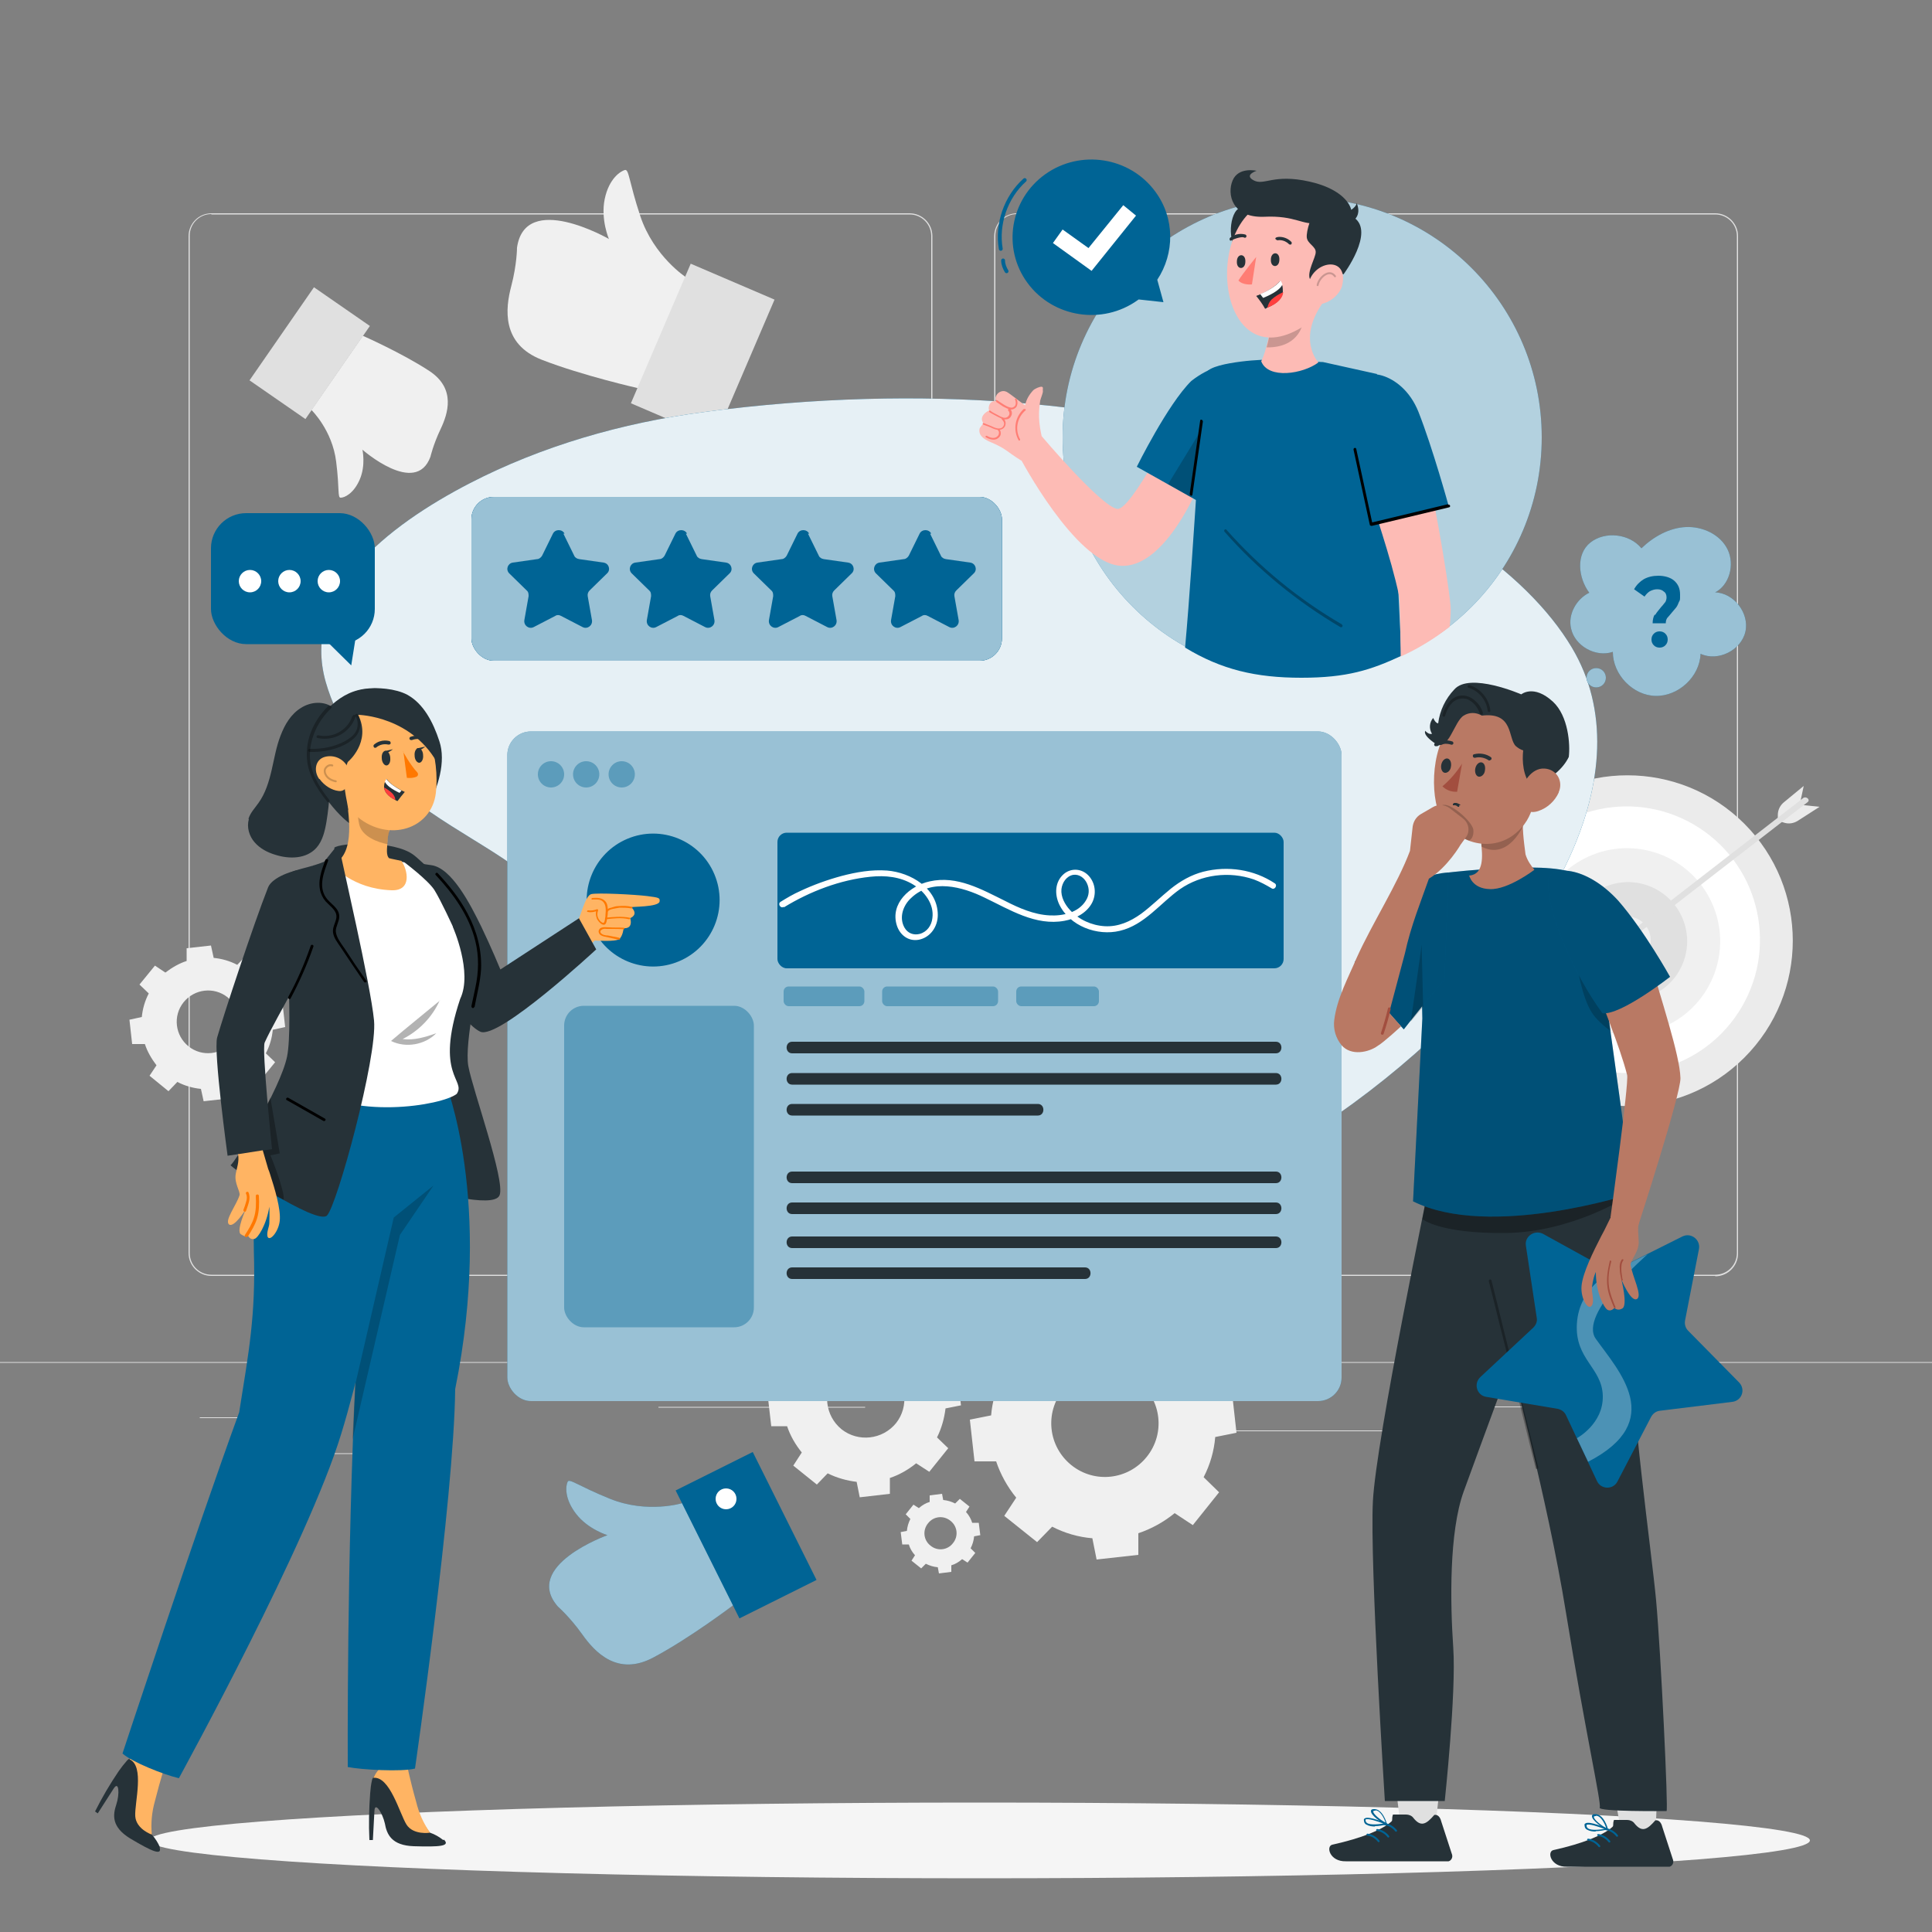 <?xml version="1.0" encoding="UTF-8"?>
<svg xmlns="http://www.w3.org/2000/svg" version="1.1" viewBox="0 0 500 500">
  <rect x="0" y="0" width="500" height="500" fill="#808080" stroke="none"/>
  <!-- Generator: Adobe Illustrator 29.5.1, SVG Export Plug-In . SVG Version: 2.1.0 Build 141)  -->
  <defs>
    <style>
      .st0, .st1 {
        opacity: .6;
      }

      .st2 {
        fill: #ff3f3e;
      }

      .st3 {
        isolation: isolate;
      }

      .st3, .st4, .st5 {
        opacity: .2;
      }

      .st6 {
        fill: #263238;
      }

      .st7 {
        fill: #f0f0f0;
      }

      .st8, .st9 {
        opacity: .3;
      }

      .st10, .st11, .st9, .st1, .st12 {
        fill: #fff;
      }

      .st13 {
        fill: #e0e0e0;
      }

      .st11 {
        opacity: .9;
      }

      .st14, .st5, .st15 {
        fill: none;
        stroke-linecap: round;
        stroke-linejoin: round;
      }

      .st14, .st15 {
        stroke: #006495;
      }

      .st16, .st17 {
        fill: #006495;
      }

      .st18 {
        fill: #a24e3f;
      }

      .st19 {
        fill: #b97964;
      }

      .st20 {
        fill: #ff7800;
      }

      .st5 {
        stroke: #000;
      }

      .st5, .st15 {
        stroke-width: .5px;
      }

      .st21 {
        fill: #ebebeb;
      }

      .st22 {
        fill: #fdbbb5;
      }

      .st23 {
        fill: #ff7d74;
      }

      .st24 {
        fill: #f5f5f5;
      }

      .st25 {
        opacity: 0;
      }

      .st12 {
        opacity: .7;
      }

      .st26 {
        fill: #ffb463;
      }

      .st17 {
        opacity: .4;
      }
    </style>
  </defs>
  <g id="Background_complete">
    <g>
      <g>
        <path class="st13" d="M443.9,330.2h-180.7c-3.2,0-5.9-2.6-5.9-5.9V61.1c0-3.2,2.6-5.9,5.9-5.9h180.7c3.2,0,5.9,2.6,5.9,5.9v263.3c0,3.2-2.6,5.9-5.9,5.9ZM263.2,55.4c-3.1,0-5.6,2.5-5.6,5.6v263.3c0,3.1,2.5,5.6,5.6,5.6h180.7c3.1,0,5.6-2.5,5.6-5.6V61.1c0-3.1-2.5-5.6-5.6-5.6h-180.7Z"/>
        <path class="st13" d="M235.5,330.2H54.7c-3.2,0-5.9-2.6-5.9-5.9V61.1c0-3.2,2.6-5.9,5.9-5.9h180.7c3.2,0,5.9,2.6,5.9,5.9v263.3c0,3.2-2.6,5.9-5.9,5.9ZM54.7,55.4c-3.1,0-5.6,2.5-5.6,5.6v263.3c0,3.1,2.5,5.6,5.6,5.6h180.7c3.1,0,5.6-2.5,5.6-5.6V61.1c0-3.1-2.5-5.6-5.6-5.6H54.7Z"/>
      </g>
      <g>
        <rect class="st13" x="0" y="352.5" width="500" height=".2"/>
        <rect class="st13" x="51.7" y="366.8" width="16.1" height=".2"/>
        <rect class="st13" x="170.4" y="364.1" width="53.5" height=".2"/>
        <rect class="st13" x="68.7" y="376.1" width="36.2" height=".2"/>
        <rect class="st13" x="378.4" y="364" width="43.2" height=".2"/>
        <rect class="st13" x="430.5" y="364" width="6.3" height=".2"/>
        <rect class="st13" x="316.2" y="370.2" width="53.9" height=".2"/>
      </g>
    </g>
    <path class="st7" d="M259.5,355.9c-1.7,3.3-2.7,6.8-3,10.4l-5.5,1.1,1.2,10.8h5.6c1.1,3.3,2.9,6.6,5.2,9.4l-3.1,4.7,8.5,6.8,3.9-4c3.3,1.7,6.8,2.7,10.4,3l1.1,5.5,10.8-1.2v-5.6c3.3-1.1,6.6-2.9,9.4-5.2l4.7,3.1,6.8-8.5-4-3.9c1.7-3.3,2.7-6.8,3-10.4l5.5-1.1-1.2-10.8h-5.6c-1.1-3.3-2.9-6.6-5.2-9.4l3.1-4.7-8.5-6.8-3.9,4c-3.3-1.7-6.8-2.7-10.4-3l-1.1-5.5-10.8,1.2v5.6c-3.3,1.1-6.6,2.9-9.4,5.2l-4.7-3.1-6.8,8.5,4,3.9ZM294.6,357.5c6,4.8,7,13.5,2.2,19.5-4.8,6-13.5,7-19.5,2.2-6-4.8-7-13.5-2.2-19.5,4.8-6,13.5-7,19.5-2.2Z"/>
    <path class="st7" d="M204.9,353c-1.2,2.4-1.9,5-2.2,7.5l-4,.8.9,7.8h4.1c.8,2.4,2.1,4.7,3.8,6.8l-2.2,3.4,6.1,4.9,2.8-2.9c2.4,1.2,5,1.9,7.5,2.2l.8,4,7.8-.9v-4.1c2.4-.8,4.7-2.1,6.8-3.8l3.4,2.2,4.9-6.1-2.9-2.8c1.2-2.4,1.9-5,2.2-7.5l4-.8-.9-7.8h-4.1c-.8-2.4-2.1-4.7-3.8-6.8l2.2-3.4-6.1-4.9-2.8,2.9c-2.4-1.2-5-1.9-7.5-2.2l-.8-4-7.8.9v4.1c-2.4.8-4.7,2.1-6.8,3.8l-3.4-2.2-4.9,6.1,2.9,2.8ZM230.3,354.2c4.3,3.5,5,9.8,1.6,14.1-3.5,4.3-9.8,5-14.1,1.6-4.3-3.5-5-9.8-1.6-14.1,3.5-4.3,9.8-5,14.1-1.6Z"/>
    <path class="st7" d="M235.6,393.1c-.5,1-.8,2-.9,3.1l-1.6.3.4,3.2h1.7c.3,1,.8,1.9,1.6,2.8l-.9,1.4,2.5,2,1.2-1.2c1,.5,2,.8,3.1.9l.3,1.6,3.2-.4v-1.7c1-.3,1.9-.8,2.8-1.6l1.4.9,2-2.5-1.2-1.2c.5-1,.8-2,.9-3.1l1.6-.3-.4-3.2h-1.7c-.3-1-.8-1.9-1.6-2.8l.9-1.4-2.5-2-1.2,1.2c-1-.5-2-.8-3.1-.9l-.3-1.6-3.2.4v1.7c-1,.3-1.9.8-2.8,1.6l-1.4-.9-2,2.5,1.2,1.2ZM246,393.6c1.8,1.4,2.1,4,.6,5.8-1.4,1.8-4,2.1-5.8.6-1.8-1.4-2.1-4-.6-5.8,1.4-1.8,4-2.1,5.8-.6Z"/>
    <g>
      <circle class="st21" cx="421.1" cy="243.4" r="42.8" transform="translate(-48.7 369.1) rotate(-45)"/>
      <circle class="st10" cx="421.1" cy="243.4" r="34.5" transform="translate(-12.5 463.8) rotate(-57)"/>
      <circle class="st7" cx="421.1" cy="243.4" r="24.1" transform="translate(-60.3 174) rotate(-21.8)"/>
      <circle class="st13" cx="421.1" cy="243.4" r="15.3" transform="translate(27.2 528.6) rotate(-65.9)"/>
      <path class="st7" d="M427.1,242.2c.6,3.3-1.6,6.4-4.9,7-3.3.6-6.4-1.6-7-4.9s1.6-6.4,4.9-7c3.3-.6,6.4,1.6,7,4.9Z"/>
      <path class="st21" d="M460.1,212.6v-1.7c0-1.3.6-2.5,1.6-3.3l5.1-4.2-1,4.7-5.7,4.5Z"/>
      <path class="st21" d="M460.1,212.4l1.6.5c1.2.4,2.5.2,3.6-.5l5.6-3.6-4.8-.5-6,4Z"/>
      <path class="st13" d="M421.6,243.4c5.2-4,10.4-8.1,15.6-12.1,8.3-6.4,16.6-12.9,24.9-19.3,1.9-1.5,3.8-2.9,5.7-4.4.8-.6-.3-1.6-1.1-1.1-5.2,4-10.4,8.1-15.6,12.1-8.3,6.4-16.6,12.9-24.9,19.3-1.9,1.5-3.8,2.9-5.7,4.4-.8.6.3,1.6,1.1,1.1h0Z"/>
    </g>
    <g>
      <path class="st7" d="M93.7,116.3s13.9,12.3,17.7,1.9c0,0,.7-3.1,2.6-7.1,1.9-4,4.1-10.5-2.9-15.1s-17.2-9.1-17.2-9.1l-13.3,19.2s5.4,5.2,6.4,13.4c.9,7.1.3,9.4,1.2,9.3.9,0,3.3-1,4.9-4.7,1.6-3.7.7-7.7.7-7.7Z"/>
      <rect class="st13" x="71.3" y="76.7" width="17.6" height="29.3" transform="translate(94 212.1) rotate(-145.3)"/>
    </g>
    <g>
      <path class="st7" d="M157.5,61.8s-21.6-12.4-23.7,2.3c0,0,0,4.3-1.5,10-1.5,5.7-2.6,14.9,7.9,19,10.5,4.1,25.1,7.4,25.1,7.4l12.3-28.7s-8.4-5.4-11.9-15.9c-3-9.1-2.9-12.2-4-11.9-1.1.3-4.1,2.2-5.2,7.5-1.1,5.3,1.1,10.4,1.1,10.4Z"/>
      <rect class="st13" x="170.1" y="71.3" width="23.6" height="39.3" transform="translate(50.5 -64.3) rotate(23.2)"/>
    </g>
    <path class="st7" d="M263.9,180.4c-1,1.9-1.6,4-1.8,6.1l-3.2.7.7,6.3h3.3c.6,1.9,1.7,3.8,3,5.5l-1.8,2.7,4.9,4,2.3-2.4c1.9,1,4,1.6,6.1,1.8l.7,3.2,6.3-.7v-3.3c1.9-.7,3.8-1.7,5.5-3l2.7,1.8,4-4.9-2.4-2.3c1-1.9,1.6-4,1.8-6.1l3.2-.7-.7-6.3h-3.3c-.6-1.9-1.7-3.8-3-5.5l1.8-2.7-4.9-4-2.3,2.4c-1.9-1-4-1.6-6.1-1.8l-.7-3.2-6.3.7v3.3c-1.9.6-3.8,1.7-5.5,3l-2.7-1.8-4,4.9,2.4,2.3ZM284.4,181.4c3.5,2.8,4.1,7.9,1.3,11.4-2.8,3.5-7.9,4.1-11.4,1.3-3.5-2.8-4.1-7.9-1.3-11.4,2.8-3.5,7.9-4.1,11.4-1.3Z"/>
    <path class="st7" d="M38.5,257.1c-1,1.9-1.6,4-1.8,6.1l-3.2.7.7,6.3h3.3c.6,1.9,1.7,3.8,3,5.5l-1.8,2.7,4.9,4,2.3-2.4c1.9,1,4,1.6,6.1,1.8l.7,3.2,6.3-.7v-3.3c1.9-.7,3.8-1.7,5.5-3l2.7,1.8,4-4.9-2.4-2.3c1-1.9,1.6-4,1.8-6.1l3.2-.7-.7-6.3h-3.3c-.6-1.9-1.7-3.8-3-5.5l1.8-2.7-4.9-4-2.3,2.4c-1.9-1-4-1.6-6.1-1.8l-.7-3.2-6.3.7v3.3c-1.9.6-3.8,1.7-5.5,3l-2.7-1.8-4,4.9,2.4,2.3ZM58.9,258.1c3.5,2.8,4.1,7.9,1.3,11.4-2.8,3.5-7.9,4.1-11.4,1.3-3.5-2.8-4.1-7.9-1.3-11.4,2.8-3.5,7.9-4.1,11.4-1.3Z"/>
    <path class="st7" d="M233.4,186.7c-.5,1-.8,2-.9,3.1l-1.6.3.4,3.2h1.7c.3,1,.8,1.9,1.6,2.8l-.9,1.4,2.5,2,1.2-1.2c1,.5,2,.8,3.1.9l.3,1.6,3.2-.4v-1.7c1-.3,1.9-.8,2.8-1.6l1.4.9,2-2.5-1.2-1.2c.5-1,.8-2,.9-3.1l1.6-.3-.4-3.2h-1.7c-.3-1-.8-1.9-1.6-2.8l.9-1.4-2.5-2-1.2,1.2c-1-.5-2-.8-3.1-.9l-.3-1.6-3.2.4v1.7c-1,.3-1.9.8-2.8,1.6l-1.4-.9-2,2.5,1.2,1.2ZM243.8,187.2c1.8,1.4,2.1,4,.6,5.8-1.4,1.8-4,2.1-5.8.6-1.8-1.4-2.1-4-.6-5.8,1.4-1.8,4-2.1,5.8-.6Z"/>
    <path class="st13" d="M207.8,154.2c-.5,1-.8,2-.9,3.1l-1.6.3.4,3.2h1.7c.3,1,.8,1.9,1.6,2.8l-.9,1.4,2.5,2,1.2-1.2c1,.5,2,.8,3.1.9l.3,1.6,3.2-.4v-1.7c1-.3,1.9-.8,2.8-1.6l1.4.9,2-2.5-1.2-1.2c.5-1,.8-2,.9-3.1l1.6-.3-.4-3.2h-1.7c-.3-1-.8-1.9-1.6-2.8l.9-1.4-2.5-2-1.2,1.2c-1-.5-2-.8-3.1-.9l-.3-1.6-3.2.4v1.7c-1,.3-1.9.8-2.8,1.6l-1.4-.9-2,2.5,1.2,1.2ZM218.2,154.7c1.8,1.4,2.1,4,.6,5.8-1.4,1.8-4,2.1-5.8.6-1.8-1.4-2.1-4-.6-5.8,1.4-1.8,4-2.1,5.8-.6Z"/>
  </g>
  <g id="Background_simple">
    <g>
      <path class="st16" d="M182.5,106.6c-21.6,2.8-42.4,8.9-60.8,18.4-21.7,11.2-43.9,28.7-37.4,51.5,12.1,42.1,70.2,42.9,58.6,71.3-13.1,32.1-4.3,69.8,54.6,80.2,112,19.9,247.4-96.5,209.3-160.4-23.7-39.8-109.9-76.1-224.4-61Z"/>
      <path class="st11" d="M182.5,106.6c-21.6,2.8-42.4,8.9-60.8,18.4-21.7,11.2-43.9,28.7-37.4,51.5,12.1,42.1,70.2,42.9,58.6,71.3-13.1,32.1-4.3,69.8,54.6,80.2,112,19.9,247.4-96.5,209.3-160.4-23.7-39.8-109.9-76.1-224.4-61Z"/>
    </g>
  </g>
  <g id="Shadow">
    <ellipse class="st24" cx="253.5" cy="476.3" rx="214.9" ry="9.8"/>
  </g>
  <g id="Hand">
    <g>
      <path class="st16" d="M157.2,397.3s-22.1,7.9-12.8,18.5c0,0,3.1,2.7,6.3,7.2,3.2,4.5,9.1,11,18.5,5.9,9.4-5,20.6-13.5,20.6-13.5l-13.2-26.4s-9,2.8-18.7-1.1c-8.4-3.4-10.6-5.4-11-4.4-.5,1-.9,4.3,2.2,8.3,3.1,4,8.1,5.5,8.1,5.5Z"/>
      <path class="st1" d="M157.2,397.3s-22.1,7.9-12.8,18.5c0,0,3.1,2.7,6.3,7.2,3.2,4.5,9.1,11,18.5,5.9,9.4-5,20.6-13.5,20.6-13.5l-13.2-26.4s-9,2.8-18.7-1.1c-8.4-3.4-10.6-5.4-11-4.4-.5,1-.9,4.3,2.2,8.3,3.1,4,8.1,5.5,8.1,5.5Z"/>
      <rect class="st16" x="181.9" y="378.9" width="22.3" height="37" transform="translate(-157 127.8) rotate(-26.5)"/>
      <path class="st10" d="M190.6,387.9c0,1.5-1.2,2.7-2.7,2.7s-2.7-1.2-2.7-2.7,1.2-2.7,2.7-2.7,2.7,1.2,2.7,2.7Z"/>
    </g>
  </g>
  <g id="Window">
    <g>
      <g>
        <rect class="st16" x="131.3" y="189.3" width="215.9" height="173.3" rx="6.1" ry="6.1"/>
        <rect class="st1" x="131.3" y="189.3" width="215.9" height="173.3" rx="6.1" ry="6.1"/>
        <rect class="st16" x="201.2" y="215.5" width="131" height="35.1" rx="2.4" ry="2.4"/>
        <path class="st6" d="M205,272.6h125.2c1.9,0,1.9-3,0-3h-125.2c-1.9,0-1.9,3,0,3h0Z"/>
        <path class="st6" d="M205,280.7h125.2c1.9,0,1.9-3,0-3h-125.2c-1.9,0-1.9,3,0,3h0Z"/>
        <path class="st6" d="M205,314.2h125.2c1.9,0,1.9-3,0-3h-125.2c-1.9,0-1.9,3,0,3h0Z"/>
        <path class="st6" d="M205,323h125.2c1.9,0,1.9-3,0-3h-125.2c-1.9,0-1.9,3,0,3h0Z"/>
        <path class="st6" d="M205,331h75.8c1.9,0,1.9-3,0-3h-75.8c-1.9,0-1.9,3,0,3h0Z"/>
        <path class="st6" d="M205,306.2h125.2c1.9,0,1.9-3,0-3h-125.2c-1.9,0-1.9,3,0,3h0Z"/>
        <path class="st6" d="M205,288.7h63.6c1.9,0,1.9-3,0-3h-63.6c-1.9,0-1.9,3,0,3h0Z"/>
        <rect class="st17" x="146" y="260.3" width="49.1" height="83.2" rx="5.1" ry="5.1"/>
        <circle class="st16" cx="168.9" cy="233.1" r="17.2" transform="translate(-77 83.5) rotate(-22.8)"/>
        <circle class="st17" cx="142.6" cy="200.4" r="3.4"/>
        <circle class="st17" cx="151.7" cy="200.4" r="3.4"/>
        <circle class="st17" cx="160.9" cy="200.4" r="3.4"/>
        <path class="st10" d="M202.9,234.8c6.7-4.1,14.5-7.1,22.4-7.9,3.8-.4,7.7,0,11,2,3,1.8,5.5,5.1,5,8.7-.2,1.9-1.4,3.6-3.3,4.1-1.6.4-3.1-.2-3.9-1.6-1.5-2.6-.4-5.8,1.7-7.7,5.3-5.1,13.3-2.9,19-.1,6.5,3.1,13.2,7.4,20.7,6,2.8-.5,5.7-2,7.1-4.6,1.2-2.3.9-5.1-.8-7-1.7-1.9-4.5-2.2-6.5-.5-2.3,2-2.4,5.2-1.2,7.8,2.7,5.7,9.9,8.3,15.7,6.9,6.4-1.5,10.5-7.2,15.6-10.8,5.5-3.8,12.7-4.7,19.1-2.5,1.6.6,3.1,1.4,4.6,2.3.8.5,1.6-.8.8-1.3-5.4-3.6-12.2-4.6-18.5-3-3.1.8-5.9,2.4-8.4,4.4-2.6,2.1-5,4.5-7.7,6.5-2.8,2-5.9,3.4-9.4,3.2-3.4-.2-6.7-1.7-9-4.2-1.3-1.4-2.4-3.4-2.2-5.4.2-1.7,1.3-3.4,3.1-3.7,1.6-.2,2.9.9,3.5,2.2.7,1.5.6,3.1-.3,4.5-1.9,3.1-6,4-9.4,3.8-4-.2-7.9-1.9-11.4-3.7-6.1-3-12.5-6.7-19.6-5.1-5.1,1.1-10.3,5.7-8.5,11.4.8,2.5,3,4.2,5.7,3.7,3-.6,4.9-3.4,4.9-6.4,0-6.9-7-11-13.1-11.5-4-.3-8,.4-11.8,1.4-3.7,1-7.3,2.3-10.7,3.9-1.8.8-3.5,1.8-5.1,2.8-.8.5,0,1.8.8,1.3h0Z"/>
      </g>
      <rect class="st17" x="202.8" y="255.3" width="20.9" height="5.1" rx="1.3" ry="1.3"/>
      <rect class="st17" x="228.3" y="255.3" width="30" height="5.1" rx="1.3" ry="1.3"/>
      <rect class="st17" x="263" y="255.3" width="21.4" height="5.1" rx="1.3" ry="1.3"/>
    </g>
  </g>
  <g id="Stars">
    <g>
      <rect class="st16" x="122" y="128.6" width="137.3" height="42.4" rx="5.8" ry="5.8"/>
      <rect class="st16" x="122" y="128.6" width="137.3" height="42.4" rx="5.8" ry="5.8"/>
      <rect class="st1" x="122" y="128.6" width="137.3" height="42.4" rx="5.8" ry="5.8"/>
      <path class="st16" d="M145.8,138.1l2.8,5.7c.2.5.7.8,1.3.9l6.3.9c1.4.2,1.9,1.9.9,2.8l-4.5,4.4c-.4.4-.6.9-.5,1.5l1.1,6.2c.2,1.4-1.2,2.4-2.4,1.8l-5.6-2.9c-.5-.3-1.1-.3-1.5,0l-5.6,2.9c-1.2.6-2.6-.4-2.4-1.8l1.1-6.2c0-.5,0-1.1-.5-1.5l-4.5-4.4c-1-1-.4-2.6.9-2.8l6.3-.9c.5,0,1-.4,1.3-.9l2.8-5.7c.6-1.2,2.4-1.2,3,0Z"/>
      <path class="st16" d="M177.5,138.1l2.8,5.7c.2.5.7.8,1.3.9l6.3.9c1.4.2,1.9,1.9.9,2.8l-4.5,4.4c-.4.4-.6.9-.5,1.5l1.1,6.2c.2,1.4-1.2,2.4-2.4,1.8l-5.6-2.9c-.5-.3-1.1-.3-1.5,0l-5.6,2.9c-1.2.6-2.6-.4-2.4-1.8l1.1-6.2c0-.5,0-1.1-.5-1.5l-4.5-4.4c-1-1-.4-2.6.9-2.8l6.3-.9c.5,0,1-.4,1.3-.9l2.8-5.7c.6-1.2,2.4-1.2,3,0Z"/>
      <path class="st16" d="M209.1,138.1l2.8,5.7c.2.5.7.8,1.3.9l6.3.9c1.4.2,1.9,1.9.9,2.8l-4.5,4.4c-.4.4-.6.9-.5,1.5l1.1,6.2c.2,1.4-1.2,2.4-2.4,1.8l-5.6-2.9c-.5-.3-1.1-.3-1.5,0l-5.6,2.9c-1.2.6-2.6-.4-2.4-1.8l1.1-6.2c0-.5,0-1.1-.5-1.5l-4.5-4.4c-1-1-.4-2.6.9-2.8l6.3-.9c.5,0,1-.4,1.3-.9l2.8-5.7c.6-1.2,2.4-1.2,3,0Z"/>
      <path class="st16" d="M240.7,138.1l2.8,5.7c.2.5.7.8,1.3.9l6.3.9c1.4.2,1.9,1.9.9,2.8l-4.5,4.4c-.4.4-.6.9-.5,1.5l1.1,6.2c.2,1.4-1.2,2.4-2.4,1.8l-5.6-2.9c-.5-.3-1.1-.3-1.5,0l-5.6,2.9c-1.2.6-2.6-.4-2.4-1.8l1.1-6.2c0-.5,0-1.1-.5-1.5l-4.5-4.4c-1-1-.4-2.6.9-2.8l6.3-.9c.5,0,1-.4,1.3-.9l2.8-5.7c.6-1.2,2.4-1.2,3,0Z"/>
    </g>
  </g>
  <g id="Speech_Bubble_3">
    <g>
      <path class="st16" d="M443.7,153.4c3.9-1.9,5.3-7.3,3.4-11.2-1.9-3.9-6.5-6-10.8-5.8-4.3.2-8.4,2.5-11.5,5.5-3.1-3.8-9.4-4.5-13.2-1.5-3.8,3-3.2,9.1-.3,13-3.3,1.6-5.6,5.6-4.7,9.3,1,4.5,6.4,7.5,10.8,6,0,5.9,5.2,11.3,11.1,11.4,5.9.1,11.4-5,11.6-10.9,4.5,2.1,10.5-.9,11.6-5.7,1.1-4.8-3-10.1-7.9-10.2Z"/>
      <path class="st16" d="M415.6,175.4c0,1.4-1.1,2.5-2.5,2.5s-2.5-1.1-2.5-2.5,1.1-2.5,2.5-2.5,2.5,1.1,2.5,2.5Z"/>
      <g class="st0">
        <path class="st10" d="M443.7,153.4c3.9-1.9,5.3-7.3,3.4-11.2-1.9-3.9-6.5-6-10.8-5.8-4.3.2-8.4,2.5-11.5,5.5-3.1-3.8-9.4-4.5-13.2-1.5-3.8,3-3.2,9.1-.3,13-3.3,1.6-5.6,5.6-4.7,9.3,1,4.5,6.4,7.5,10.8,6,0,5.9,5.2,11.3,11.1,11.4,5.9.1,11.4-5,11.6-10.9,4.5,2.1,10.5-.9,11.6-5.7,1.1-4.8-3-10.1-7.9-10.2Z"/>
      </g>
      <path class="st1" d="M415.6,175.4c0,1.4-1.1,2.5-2.5,2.5s-2.5-1.1-2.5-2.5,1.1-2.5,2.5-2.5,2.5,1.1,2.5,2.5Z"/>
      <path class="st16" d="M428.4,159.1c.3-.6.9-1.2,1.5-2,.5-.5.8-1,1.1-1.3.2-.4.3-.8.3-1.2,0-.6-.2-1.2-.7-1.5-.4-.4-1-.6-1.7-.6s-1.3.2-1.9.5c-.5.3-1,.8-1.4,1.4l-2.7-1.9c.6-1.1,1.5-2,2.5-2.6,1.1-.6,2.3-.9,3.8-.9s3.1.4,4.1,1.3c1,.9,1.5,2,1.5,3.6s0,1.3-.3,1.9c-.2.5-.4,1-.7,1.4-.3.4-.7.8-1.1,1.3-.5.6-.9,1.1-1.2,1.4-.3.4-.4.9-.4,1.4h-3.4c0-.9.2-1.7.5-2.2ZM428,167c-.4-.4-.6-.9-.6-1.5s.2-1.1.6-1.5c.4-.4.9-.6,1.5-.6s1.1.2,1.5.6c.4.4.6.9.6,1.5s-.2,1.1-.6,1.5c-.4.4-.9.6-1.5.6s-1.1-.2-1.5-.6Z"/>
    </g>
  </g>
  <g id="Speech_Bubble_1">
    <g>
      <rect class="st16" x="54.6" y="132.8" width="42.4" height="33.9" rx="9.1" ry="9.1"/>
      <g>
        <path class="st10" d="M82.2,150.4c0,1.6,1.3,2.9,2.9,2.9s2.9-1.3,2.9-2.9-1.3-2.9-2.9-2.9-2.9,1.3-2.9,2.9Z"/>
        <path class="st10" d="M72,150.4c0,1.6,1.3,2.9,2.9,2.9s2.9-1.3,2.9-2.9-1.3-2.9-2.9-2.9-2.9,1.3-2.9,2.9Z"/>
        <path class="st10" d="M61.8,150.4c0,1.6,1.3,2.9,2.9,2.9s2.9-1.3,2.9-2.9-1.3-2.9-2.9-2.9-2.9,1.3-2.9,2.9Z"/>
      </g>
      <polygon class="st16" points="83.9 165.3 90.9 172.2 92.3 163.4 83.9 165.3"/>
    </g>
  </g>
  <g id="Character_3">
    <g>
      <circle class="st16" cx="337" cy="113.2" r="62"/>
      <circle class="st12" cx="337" cy="113.2" r="62"/>
      <path class="st16" d="M356.4,96.8l-14-3.1-13.8-.5c0-.4-14.6.4-16.3,3.1-1.2,2-3.3,46.1-5.6,71.3,9.4,5.7,18.3,7.8,30.1,7.8s18-2,25.9-5.7c-.9-17.8-2.3-47.1-1.9-54.1.6-10.2-4.5-18.8-4.5-18.8Z"/>
      <g>
        <g>
          <path class="st22" d="M313,119.5c-.7,1.2-10.1,28.1-23.3,26.9-11.6-1.1-25.7-27.9-25.7-27.9l5.6-5.6s15.2,18,19.5,18.8c3.6.7,16.2-24.6,16.2-24.6l7.6,12.4Z"/>
          <path class="st22" d="M253.5,111c0-.3,1-1.4,1-1.4,0,0-.4-.7-.4-1.1,0-1,.9-1.8,1.9-2.3-.3-.3-.2-2.6,1.8-2.4-.7-1.3,1-3.2,2.7-2.4.8.4,3.9,2.9,4.8,3.5h0c.3-1.5,1-2.7,2.1-3.9.4-.4,1.7-1,2.2-.9.5,0,.2.7.3,1.2,0,.5-.6,1.9-.7,2.4-.7,4.4-.1,7,.7,10.7l-5.6,4.8c-3.9-2.4-3.7-3-8.2-4.9-1.6-.7-2.9-1.7-2.6-3.3Z"/>
          <path class="st23" d="M257.8,104c.6.4,1.2.8,1.8,1.2.6.3,1.3.7,2,.8.6,0,1.2-.3,1.5-.8.3-.6.3-1.3,0-1.9-.1-.3-.5-.2-.4.1.2.5.3,1.1,0,1.6-.4.5-.9.6-1.5.4-.6-.2-1.1-.5-1.6-.8-.5-.3-1-.7-1.5-1-.2-.2-.5.2-.2.4h0Z"/>
          <path class="st23" d="M260.8,106.1c.4.4.6.9.3,1.4-.3.5-.8.7-1.4.6-.6-.2-1.2-.5-1.7-.8-.6-.3-1.2-.6-1.7-1-.2-.2-.5.2-.2.4.7.4,1.4.8,2.2,1.2.7.3,1.4.8,2.2.6.6,0,1.1-.5,1.3-1.1.2-.6,0-1.3-.5-1.7-.2-.2-.5.1-.3.3h0Z"/>
          <path class="st23" d="M259.3,108.6c.4.3.7.9.5,1.4-.2.6-.7.9-1.3.9-.6,0-1.3-.3-1.9-.6-.7-.3-1.3-.5-2-.8-.3-.1-.4.3-.1.4.8.3,1.7.6,2.5,1,.7.3,1.5.5,2.2.2,1.3-.5,1.4-2.2.3-3-.2-.2-.5.2-.2.4h0Z"/>
          <path class="st23" d="M258.2,111.3c.3.2.4.6.3.9,0,.4-.3.7-.6.9-.8.5-1.8.1-2.5-.3-.3-.1-.5.2-.2.4.9.5,2.2.9,3.1.2.4-.3.7-.7.7-1.2,0-.5-.1-.9-.5-1.2,0,0-.2,0-.3,0,0,0,0,.2,0,.3h0Z"/>
          <path class="st23" d="M265,105.8c-2.3,2-2.9,5.4-1.4,8.1.1.3.5,0,.4-.2-1.4-2.5-.8-5.6,1.4-7.5.2-.2-.1-.5-.3-.3h0Z"/>
        </g>
        <g>
          <path class="st16" d="M326.2,102.8c-2.3,7.5-12.6,28.9-12.6,28.9l-19.4-10.9s8-16.2,14.1-22.2c9.4-7.4,20.8-5.4,17.9,4.3Z"/>
          <polygon class="st3" points="308.3 128.7 310.3 112.2 302.3 125.3 308.3 128.7"/>
        </g>
        <g>
          <path class="st22" d="M329,81.2l14.9-7.9c-.1,1.1-.1,3.1-1,4.3-7.6,10-1.7,16.2-1.7,16.2-4,3-13,4.4-14.8-.3,1.3-2.5,2.7-8.9,2.6-12.2Z"/>
          <path class="st4" d="M328.5,85.9l8.4-1.3c-.9,2.5-3.4,5.4-9.1,5.3,0,0,.8-2.8.8-4Z"/>
          <path class="st6" d="M319.6,55c-1.9,3.2-1.6,11.5,3.8,10.3,5.4-1.2-.5-15.8-3.8-10.3Z"/>
          <path class="st22" d="M344.5,66.3c-1.6,9-2.3,14.2-7.4,18.3-22,13.6-26.3-27.3-8.4-32.7,9.2-2.5,17.3,5.4,15.8,14.5Z"/>
          <path class="st6" d="M350.4,56.4s-8.2-1.2-9.6-1.3-2.8,4.8-2.6,6.4c.2,1.6,2.4,2.3,2.3,3.8,0,1.3-2.3,5.1-1.5,6.9.9.7,5.8-2.2,5.8-2.2l2.9,1s8.2-11,2.7-14.7Z"/>
          <path class="st6" d="M350.3,57.1c.9-.8,1.8-2.1.8-4.6,0,.7-.9,1.5-1.4,1.8-.5-2.1-3.2-5.6-10.8-7.3-9.3-2.1-11.7,1.1-14.4-.3-2.7-1.4.7-2.5.7-2.5,0,0-4.7-1.1-6.2,2.5-1.5,3.5-.2,9.7,8.1,9.4,8.3-.4,9.9,2.3,14.1,1.6,3-.4,6.1-.6,9.2-.5Z"/>
          <path class="st22" d="M347.3,74.1c-1.6,4.8-9.9,7.3-8.8.2.6-6.9,10.9-8.6,8.8-.2Z"/>
          <path class="st6" d="M331.1,67.2c0,2.2-2.3,2.2-2.2,0,0-2.2,2.3-2.2,2.2,0Z"/>
          <path class="st6" d="M322.3,67.7c0,2.2-2.3,2.2-2.2,0,0-2.2,2.3-2.2,2.2,0Z"/>
          <path class="st23" d="M325.1,66.5s-3.5,4.3-4.6,6.1c1.2,1.3,3.5,1,3.5,1l1.1-7.1Z"/>
          <path class="st6" d="M334,63.3c-.1,0-.3,0-.4-.1-1.4-1.4-3-1-3-1-1.9-.8,1.6-1.7,3.6.4.2.2.1.7-.2.7Z"/>
          <path class="st5" d="M345.5,71.5c-1.5-2.1-4.2.4-4.5,2.3"/>
          <path class="st6" d="M318.5,62.3c-.3,0-.4-.6-.1-.8,1.9-1.5,3.8-.8,3.9-.8.5.2.3,1-.3.8-.3-.3-2,0-3.5.8Z"/>
          <path class="st6" d="M325.2,76.7c.8,1,1.6,2.1,2.2,3.2.2,0,.4-.2.6-.3,2.9-1.2,3.9-2.7,4-4,0-.6,0-1.3-.2-1.9-.1-.3-.3-.7-.5-1-1.2,1.5-3.8,2.9-5.2,3.5-.6.2-1,.4-1,.4Z"/>
          <path class="st10" d="M326.2,76.2l.7.9c2.7-1.1,4.5-2.3,5-3.5-.1-.3-.3-.7-.5-1-1.2,1.6-3.8,2.9-5.2,3.5Z"/>
          <path class="st2" d="M328.1,79.6c2.9-1.2,3.9-2.7,4-4-1.1.5-2.1,1.1-3,1.9-.6.6-.9,1.3-1.1,2.1Z"/>
        </g>
        <path d="M308.6,128c.9-6.3,1.8-12.6,2.7-18.9,0-.5-.7-.7-.7-.2l-2.7,18.9c0,.5.7.7.7.2h0Z"/>
        <g>
          <path class="st22" d="M375.4,156.7c-.7-7.4-4.9-32-8.1-43.8-.9-3.1-3.6-5.7-7.1-6.3-1.3-.2-2.7-.1-3.9.6-4,2.4-4.8,10.3-2.9,17,2.1,7.7,6.5,19.6,8.7,30.1.2.9.3,7.8.4,15.6,4.5-2,8.8-4.7,12.7-7.7.2-2.5.3-4.3.2-5.4Z"/>
          <path class="st16" d="M367.1,106.6c3.7,9.4,7.8,24.3,7.8,24.3l-21.1,4.8c-2.4-7.4-5.4-15.5-4.7-23.3,1.1-10.6,2.1-17.1,8.6-15.2,3.3,1,7.2,3.9,9.4,9.4Z"/>
        </g>
        <path d="M374.7,130.5c-6.7,1.6-13.3,3.2-20,4.8.2,0,.3.2.5.3-1.4-6.5-2.8-13-4.2-19.4-.1-.5-.8-.3-.7.2,1.4,6.5,2.8,13,4.2,19.4,0,.2.3.3.5.3,6.7-1.6,13.3-3.2,20-4.8.5-.1.3-.8-.2-.7h0Z"/>
        <g class="st8">
          <path d="M347.3,161.6c-11.2-6.5-21.3-14.8-29.9-24.5-.3-.4-.8.2-.5.5,8.6,9.8,18.8,18.1,30,24.7.4.2.8-.4.4-.6h0Z"/>
        </g>
      </g>
    </g>
  </g>
  <g id="_Speech_Bubble_2">
    <g>
      <g>
        <path class="st16" d="M265.9,73.2c-6.6-9-4.5-21.6,4.6-28.1,9.1-6.5,21.9-4.5,28.5,4.5,5.1,6.9,5,16,.5,22.8l1.6,5.8-6.4-.7c0,0-.2.1-.3.2-9.1,6.5-21.9,4.5-28.5-4.5Z"/>
        <path class="st14" d="M265.2,46.6c-4.9,4.4-7.3,11.4-6.2,17.8"/>
        <path class="st14" d="M259.6,67.4c0,1,.4,2,.9,2.8"/>
      </g>
      <polygon class="st10" points="282.5 70.1 272.5 62.9 275 59.4 281.7 64.2 290.7 53.1 294 55.8 282.5 70.1"/>
    </g>
  </g>
  <g id="Character_2">
    <g>
      <g>
        <g>
          <polygon class="st13" points="429.2 453.9 415.8 453.1 419.7 474.9 428.4 476.7 429.2 453.9"/>
          <path class="st6" d="M417.8,471h3.3c.7,0,1.5.3,1.9.9,2,2.5,3.4,1.5,5.4-.8,1.3-.2,1.7,1.3,1.8,1.7l2.8,8.6c.2.7-.2,1.5-.9,1.7-.1,0-.3,0-.4,0-4,0-5.9,0-10.9,0h-15.3c-4.2.1-5.2-3.9-3.5-4.3,7.7-1.7,13-3.9,15.3-6,.4-.4,0-.7.4-1.8Z"/>
          <path class="st16" d="M412.9,473.9c1,0,2.1-.2,3.1-.4,0,0,.1-.1.1-.2,0,0,0,0-.1-.1-.5-.2-4.7-2-5.7-1.3-.2.1-.3.3-.2.6,0,.4.2.8.6,1,.7.4,1.5.5,2.3.5ZM415.4,473.3c-1.2.2-3.5.5-4.4-.1-.3-.2-.4-.5-.4-.7,0,0,0-.2,0-.2.6-.4,3,.4,4.8,1.1Z"/>
          <path class="st16" d="M416,473.5s0,0,.1,0c0,0,0-.1,0-.2,0-.2-1.1-4-3.4-3.8-.6,0-.7.3-.7.5-.1,1,2.6,3,3.8,3.5h0ZM413,469.9c1.4,0,2.4,2.3,2.7,3.2-1.4-.7-3.3-2.3-3.2-2.9,0,0,0-.2.4-.2h.2Z"/>
          <path class="st15" d="M415.6,473.4c1.1.1,2.2.8,2.9,1.7"/>
          <path class="st15" d="M413.6,474.9c1.1.1,2.2.8,2.9,1.7"/>
          <path class="st15" d="M411,476.1c1.1.1,2.2.8,2.9,1.7"/>
        </g>
        <g>
          <polygon class="st13" points="373.7 452.5 359.8 450.8 362.6 473.6 371.2 475.3 373.7 452.5"/>
          <path class="st6" d="M360.6,469.6h3.3c.7,0,1.5.3,1.9.9,2,2.5,3.4,1.5,5.4-.8,1.3-.2,1.7,1.3,1.8,1.7l2.8,8.6c.2.7-.2,1.5-.9,1.7-.1,0-.3,0-.4,0-4,0-5.9,0-10.9,0h-15.3c-4.2.1-5.2-3.9-3.5-4.3,7.7-1.7,13-3.9,15.3-6,.4-.4,0-.7.4-1.8Z"/>
          <path class="st16" d="M355.8,472.6c1,0,2.1-.2,3.1-.4,0,0,.1-.1.1-.2,0,0,0,0-.1-.1-.5-.2-4.7-2-5.7-1.3-.2.1-.3.3-.2.6,0,.4.2.8.6,1,.7.4,1.5.5,2.3.5ZM358.2,471.9c-1.2.2-3.5.5-4.4-.1-.3-.2-.4-.5-.4-.7,0,0,0-.2,0-.2.6-.4,3,.4,4.8,1.1Z"/>
          <path class="st16" d="M358.8,472.2s0,0,.1,0c0,0,0-.1,0-.2,0-.2-1.1-4-3.4-3.8-.6,0-.7.3-.7.5-.1,1,2.6,3,3.8,3.4h0ZM355.9,468.5c1.4,0,2.4,2.3,2.7,3.2-1.4-.7-3.3-2.3-3.2-2.9,0,0,0-.2.4-.2h.2Z"/>
          <path class="st15" d="M358.4,472.1c1.1.1,2.2.8,2.9,1.7"/>
          <path class="st15" d="M356.4,473.6c1.1.1,2.2.8,2.9,1.7"/>
          <path class="st15" d="M353.9,474.8c1.1.1,2.2.8,2.9,1.7"/>
        </g>
        <g>
          <path class="st6" d="M370.1,305c0,1-14,67.4-14.8,83.6-.8,16.2,3.1,77.5,3.1,77.5h15.5c0-.1,3-28,2.2-39.7-.8-11.6-1.1-29.9,2.7-40.4,3.8-10.5,16.6-45.1,16.6-45.1l-4.5-32.4-20.7-3.5Z"/>
          <path class="st6" d="M419.9,302.6c1.7,1,2,19.5,2,40.1,0,20.6,5.5,58.5,6.7,71.5,1.2,13,3.2,54.5,2.7,54.5-.5,0-17.8.2-17.3-.9.5-1.1-3.6-18.9-8.7-50.3-5-30.9-14.5-64.3-16.4-74.7-1.5-8.2-4.4-22.3-4.4-22.3l-.8-16.1,36.3-1.8Z"/>
          <path class="st8" d="M421.1,309.7s-14.3,9.2-31.4,9.4c-17.1.2-21.6-3.6-21.6-3.6l.7-3.6,52.4-2.3Z"/>
          <g class="st8">
            <path d="M398.1,379.7c-1.4-5.4-2.7-10.9-4.1-16.3-2.2-8.7-4.4-17.3-6.5-26-.5-2-1-4-1.5-6-.1-.5-.8-.3-.7.2,1.4,5.4,2.7,10.9,4.1,16.3,2.2,8.7,4.4,17.3,6.5,26,.5,2,1,4,1.5,6,.1.5.8.3.7-.2h0Z"/>
          </g>
        </g>
        <g>
          <path class="st16" d="M408.6,226.8s4.2,9.5,5.8,22c2.7,22,7.4,51.5,7.6,60.2,0,0-36.5,11.8-56.3,1.9l2.4-47.3-.7-35.1,7.5-2.7s29.3-3.5,33.6,1Z"/>
          <path class="st3" d="M408.6,226.8s4.2,9.5,5.8,22c2.7,22,7.4,51.5,7.6,60.2,0,0-36.5,11.8-56.3,1.9l2.4-47.3-.7-35.1,7.5-2.7s29.3-3.5,33.6,1Z"/>
          <path class="st3" d="M408.1,249.5s1.2,8.5,3.9,12.6c1.5,2.4,4.8,4.7,4.8,4.7l-1-8-7.7-9.3Z"/>
        </g>
        <g>
          <path class="st16" d="M373.8,253.7c-.7.2-10.5,12.7-10.5,12.7,0,0-11.5-12.2-12.7-17.4,0,0,13-19,14.7-20.1,4.5-3,9.6-3.1,9.6-3.1l-1.1,28Z"/>
          <path class="st3" d="M373.8,253.7c-.7.2-10.5,12.7-10.5,12.7,0,0-11.5-12.2-12.7-17.4,0,0,13-19,14.7-20.1,4.5-3,9.6-3.1,9.6-3.1l-1.1,28Z"/>
          <path class="st3" d="M368.3,260.3c0-.4-.4-16.6-.4-15.8,0,.7-2.8,19.9-2.8,19.9l3.3-4Z"/>
        </g>
        <g>
          <g>
            <path class="st19" d="M380.3,226.6c3.8-.4,3.4-5.1,3-8.7-.2-1.3-.5-2.5-.9-3.8l6.6-5.5,6-5.1c-.4,2.2-.6,4.5-.8,6.8-.3,3.9.1,7,.6,10.8.5,1.7,1.5,3,2.3,4,0,0-6.8,5.2-11.5,5-4.7-.1-5.4-3.6-5.4-3.6Z"/>
            <path class="st3" d="M394.4,213.3s-3.9,9.5-11,5.8v-1.7c-.1,0,11-4.1,11-4.1Z"/>
            <path class="st19" d="M397.9,192c-2.2-6.5-9.6-10.3-16.4-8.4-9.4,2.7-11.5,15.8-9.9,24,1.7,9.1,13,14.3,20.6,8.1,5-4.1,5.2-9.4,6.3-18.2.2-1.8,0-3.7-.5-5.4Z"/>
            <path class="st6" d="M368.9,189.2s.9,1,1.7.7c-.8-1.3-.7-2.9.3-4.1,0,0,.6,1.4,1.3,1.4.4-3.3,1.9-6.4,4.2-8.8,4-4.5,17.3,1.3,17.3,1.3,0,0,3.2-2.7,8.2,1.9,4,3.7,4.5,11.1,4.1,14.3-1.5,3.1-4.9,6.1-9.6,7.6-2.3-2.6-2.5-6.6-2.2-9.3-.7-.2-1.3-.6-1.9-1.1-2.1-2-.5-8.9-8.8-7.9-1.5-.9-3.3-.9-4.7,0-2.5,1.5-3.9,9.5-7.4,7.2-3.5-2.4-2.5-3.3-2.5-3.3Z"/>
            <g>
              <path class="st6" d="M384.3,199.4c-.1,1-.9,1.7-1.6,1.6-.7-.1-1.1-1.1-.9-2.1.2-1,.9-1.7,1.6-1.6.7.1,1.1,1,.9,2.1Z"/>
              <path class="st6" d="M375.5,198.4c-.1,1-.9,1.7-1.6,1.6-.7-.1-1.1-1.1-.9-2.1.2-1,.9-1.7,1.6-1.6.7.1,1.1,1.1.9,2.1Z"/>
              <path class="st6" d="M371.5,193.1c.2,0,.4,0,.5,0,1-.6,2.3-.8,3.5-.4.2.1.5,0,.6-.2.1-.2,0-.5-.2-.6,0,0,0,0,0,0-1.5-.5-3.1-.4-4.5.4-.2.1-.3.4-.2.6,0,0,0,0,0,0,0,0,.1.1.2.2Z"/>
              <path class="st6" d="M385.6,196.7c0,0,.2,0,.3-.1.2-.2.1-.5,0-.6,0,0,0,0,0,0-1.2-.9-2.9-1.2-4.4-.8-.3,0-.4.4-.3.6h0c0,.2.4.4.6.3h0c1.2-.3,2.5,0,3.5.7.1,0,.3,0,.4,0Z"/>
            </g>
            <g>
              <path class="st19" d="M403.4,205.1c-1,2.2-2.9,4-5.3,4.8-3.2,1.1-5.1-1.6-4.6-4.6.5-2.7,2.8-6.6,6.2-6.4,3.3.2,4.9,3.4,3.7,6.1Z"/>
              <g class="st25">
                <path d="M396.2,205.9c.1-1.1.6-2.1,1.4-2.9.6-.6,1.9-1.7,2.8-1,.4.3.8-.4.4-.6-1.2-.8-2.7.2-3.6,1.1-.9.9-1.5,2.2-1.7,3.5,0,.2.2.4.4.4s.4-.2.4-.4h0Z"/>
              </g>
            </g>
            <path class="st18" d="M378.4,197.6c-1.4,2.2-3.1,4.2-5.1,5.9,1,1,2.4,1.5,3.8,1.4l1.3-7.4Z"/>
          </g>
          <g class="st8">
            <path d="M383.8,184.5c-.4-1.2-1-2.2-1.9-3-.8-.8-1.9-1.4-3.1-1.5-1.4-.1-2.7.5-3.6,1.5-.9,1-1.5,2.2-1.9,3.5-.1.5.6.7.7.2.6-2,1.8-4.1,4-4.4.9-.1,1.7,0,2.4.5,1.3.8,2.1,2,2.6,3.4.2.4.9.3.7-.2h0Z"/>
          </g>
          <g class="st8">
            <path d="M385.7,183.9c-.3-3-2.5-5.7-5.4-6.6-.5-.1-.7.6-.2.7,2.6.8,4.6,3.2,4.9,5.9,0,.5.8.5.7,0h0Z"/>
          </g>
        </g>
        <path class="st16" d="M399.3,319.3l16.5,9.1c.9.5,1.9.5,2.8,0l16.8-8.4c2.2-1.1,4.7.8,4.3,3.2l-3.6,18.5c-.2,1,.1,2,.8,2.7l13.2,13.4c1.7,1.8.7,4.7-1.8,5l-18.7,2.3c-1,.1-1.8.7-2.3,1.6l-8.7,16.7c-1.1,2.2-4.3,2.1-5.3-.1l-8-17c-.4-.9-1.2-1.5-2.2-1.7l-18.5-3.1c-2.4-.4-3.3-3.4-1.5-5.1l13.7-12.8c.7-.7,1.1-1.6.9-2.6l-2.8-18.6c-.4-2.4,2.2-4.2,4.4-3.1Z"/>
        <path class="st9" d="M426.4,324.6s-18,15.5-13.4,21.9c5.9,8.3,18.4,21.3-2,31.8l-2.9-6.1s6.9-3.7,6.7-11c-.2-7.3-7.3-9.4-6.7-18.7.6-9.3,8.7-13.2,8.7-13.2l9.6-4.7Z"/>
        <g>
          <path class="st19" d="M424.4,315.5l-6.8-2-2.4,4.9c-.3.6-.6,1.1-.8,1.5-2,3.9-4.8,9.5-5.1,12.9-.3,3.3,1.8,6.6,2.7,5,.7-1.2-.2-3.5,0-4.7.4-2.9,1-3.9,1-3.9,0,5.6,2.2,9.2,2.9,9.7,1,.7,1.9-.4,1.9-.4,0,0,.9.9,2.1.1,1.4-.9-.3-7.5-.3-7.5,0,0,2.4,5.9,4,5.1,1.6-.8-1.2-5.9-1.6-8.9-.1-1.1,2.1-3.2,2.1-5.8,0-1.6-.5-3.9.3-5.9Z"/>
          <path class="st18" d="M418.1,338.3c-.7-1.7-1.4-3.4-1.7-5.3-.3-2.2,0-4.4.6-6.5,0-.3-.4-.4-.4-.1-.5,2.2-.9,4.4-.6,6.6.2,1.9,1,3.7,1.7,5.4.1.3.5.1.4-.1h0Z"/>
          <path class="st18" d="M419.9,331.1c-.1-.9-.3-1.7-.3-2.6,0-.8,0-1.6.5-2.3.2-.2-.2-.5-.4-.2-.5.7-.6,1.6-.5,2.4,0,.9.2,1.9.4,2.8,0,.3.5.2.4-.1h0Z"/>
          <path class="st19" d="M426.4,246.3l-14.5,6.1c2.5,7,7.2,18,9.2,25.8.5,2.1-4.3,36.8-4.3,36.8l7.2,2.1s11-33.9,10.9-38.1c-.2-6.1-4.9-19.9-8.5-32.7Z"/>
        </g>
      </g>
      <path class="st16" d="M400.7,228.1c-.4,8,6.6,24,14,34.1,4.6.7,17.5-9.4,17.5-9.4,0,0-6.6-11.9-13.4-19.7-8.5-9.3-17.9-9.3-18.2-5Z"/>
      <g class="st3">
        <path d="M400.7,228.1c-.4,8,6.6,24,14,34.1,4.6.7,17.5-9.4,17.5-9.4,0,0-6.6-11.9-13.4-19.7-8.5-9.3-17.9-9.3-18.2-5Z"/>
      </g>
      <path class="st3" d="M380.1,217.5c.4,0,1.4-.8,1.2-2.8-.3-2-5.5-6.7-7.7-6.4s-.6,3.2-.6,3.2c0,0,5.6,5.3,5.8,5.4.8.4,1.3.6,1.3.6Z"/>
      <path class="st6" d="M378,208.3c-.3-.2-.7-.4-1.1-.5-.2,0-.3,0-.5,0-.2,0-.3.2-.4.3,0,.1,0,.2,0,.3,0,0,.3,0,.3,0,0,0,0,0,0,0,0,0,0,0,0,0,0,0,0,0,0,0,0,0,0,0,0,0,0,0,0,0,0,0,0,0,0,0,0,0,0,0,0,0,0,0,0,0,0,0,0,0,0,0,0,0,0,0,0,0,.1,0,.2,0,.3,0,.6.2.8.4,0,0,.2,0,.3,0s0-.2,0-.3h0Z"/>
      <path class="st19" d="M378.6,211.8s0,0,0,0l-3.5-2.7c-1.3-.9-3-1-4.3-.2l-3.1,1.8c-1.2.7-1.9,1.9-2.1,3.2l-.7,6.3c-3.2,8.6-9.8,18.8-13.8,27.7-2.1,5-5.1,10.4-5.8,16.1-.3,2.3.4,4.7,1.9,6.5,2.5,2.9,7.1,1.8,9.3.2h0c1.7-1,6.1-5.1,6.1-5.1l-3.1-3.5,4.1-15.4c1.5-7,4.2-13.6,6.2-19.3,4.8-2.9,8.2-8.8,8.2-8.8l1.3-1.8c1.2-1.5.9-3.7-.6-4.9ZM358.2,264.6c0,0,0,.2,0,.2,0,0,0-.1,0-.2Z"/>
      <path class="st18" d="M358.1,267.5c.7-2.1,1.3-4.2,1.8-6.3.1-.5-.6-.7-.7-.2-.5,2.1-1.1,4.2-1.8,6.3-.2.5.6.7.7.2h0Z"/>
    </g>
  </g>
  <g id="Character_1">
    <g>
      <path class="st6" d="M124.2,250.9c.1,1-4.1,18.9-3,25s9.6,29.6,8.1,33.4c-1.4,3.8-19.4-1.5-19.4-1.5l-23.4-88.4c1.4-1.3,15.4-2.1,20.6,1.9.6.4,2.9,2.6,3.5,3.1,5,4,11.9,11.6,13.4,26.4Z"/>
      <g>
        <path class="st26" d="M163.4,234.8c-.2-.2,7.1,0,7.3-1.5.1-.9,0-1-3.2-1.4-3.2-.4-12.9-.9-14.5-.5-1.6.4-2.8,6.2-3.6,7.1-.8.9-6.9,5.9-6.9,5.9l4.8,5.5,6.6-6.5s5.5.4,6.4-.4c.9-.8,1.1-2.8,1.1-2.8,0,0,2.5.4,1.7-2.6,0,0,2.3-.8.3-2.8Z"/>
        <path class="st20" d="M153.2,232.8c1,0,2.2-.2,2.9.6.8.8.7,2.3.6,3.3,0,.6-.1,1.3-.3,1.9-.2.6-1-.1-1.2-.4-.6-.7-.8-1.7-.4-2.6,0-.2-.1-.3-.3-.3-.7.3-1.5.4-2.3.3-.3,0-.4.4-.1.4.9.2,1.7,0,2.6-.3,0,0-.2-.2-.3-.3-.3.8-.2,1.8.2,2.6.3.5,1.3,1.7,2,1.2.4-.3.4-1,.5-1.4.1-.6.2-1.2.2-1.8,0-1,0-2.2-.8-2.9-.8-.8-2.1-.8-3.2-.7-.3,0-.3.5,0,.4h0Z"/>
        <path class="st20" d="M163.5,234.7c-1.1-.3-2.3-.3-3.5-.2-.6,0-1.2.2-1.8.4-.5.1-1.1.3-1.3.8-.1.2.2.5.4.2.3-.5,1-.6,1.4-.7.5-.1,1.1-.2,1.6-.3,1,0,2.1,0,3.1.2.3,0,.4-.4.1-.4h0Z"/>
        <path class="st20" d="M160.3,242.7c-1-.2-2-.4-3-.6-.5,0-1-.1-1.4-.3-.4-.2-.8-.7-.3-1.1.3-.3.9-.4,1.3-.3.5,0,1,0,1.5,0,1,0,2,0,3,.1.3,0,.3-.4,0-.4-1.2-.1-2.4,0-3.7-.1-.9,0-2.3-.3-2.7.7-.2.4,0,.8.2,1.1.3.3.8.5,1.3.6,1.2.3,2.5.5,3.7.8.3,0,.4-.4.1-.4h0Z"/>
        <path class="st20" d="M156.8,237.9c1.9-.2,4-.5,6,0,.3,0,.4-.4.1-.4-2-.4-4.1-.2-6.1,0-.3,0-.3.5,0,.5h0Z"/>
      </g>
      <path class="st6" d="M149.9,237.6l-20.4,13.3s-2.3-5.6-5-11.2c-2.8-5.7-7.6-15.1-12.9-15.8-1.7-.2-4.1-.8-5.2-.4-8.4,3.4,2.9,25.4,2.9,25.4,0,0,10.3,16,15,18.1,4.7,2.2,30-21.3,30-21.3l-4.5-8.1Z"/>
      <path d="M122.8,260.7c.6-3.3,1.5-6.5,1.7-9.9.2-5-1.1-9.9-3.5-14.4-2-3.8-4.7-7.2-7.7-10.4-.3-.4-.9.2-.5.5,4.5,4.8,8.6,10.5,10.2,17,1,4,.9,8.1,0,12.2-.3,1.6-.7,3.1-1,4.7,0,.5.6.7.7.2h0Z"/>
      <g>
        <path class="st6" d="M41.4,478.1c-.5-1.2-1.2-2.3-2.1-3.3h0s-1.4-5,2.5-15.4l-3.6-3.5c-1.3-1.2-3.2-1.5-4.7-.7-.2,0-.4.2-.6.4-.8.9-1.5,1.8-2.2,2.8-2.3,3.4-4.3,6.8-6.1,10.4l.7.5,4.1-6.4c1.4-2.2,1.6,1.4.7,4.1-.9,2.7-1.3,5.8,3.6,8.8,5.7,3.4,8.3,4.5,7.6,2.3Z"/>
        <path class="st26" d="M43.1,455.6s-1.6,4.9-3,10.5c-.8,2.8-1.1,5.8-.8,8.7,0,0-4.1-1.4-4.3-4.8-.2-3.4,2.5-13-1.5-14.7.7-.5,1.4-.8,2.1-1.1,1.1-.5,7.5,1.4,7.5,1.4Z"/>
      </g>
      <g>
        <path class="st6" d="M114.7,476.2c-1-.8-2.2-1.5-3.4-1.9h0s-3.7-3.7-5.4-14.7l-4.8-1.3c-1.7-.4-3.5.2-4.5,1.7-.1.2-.3.4-.3.6-.3,1.2-.4,2.3-.5,3.5-.3,4-.4,8-.2,12.1h.9s.4-7.5.4-7.5c.1-2.6,2.1.5,2.7,3.2.5,2.8,1.7,5.7,7.5,5.9,6.7.2,9.5,0,7.8-1.7Z"/>
        <path class="st26" d="M105.1,455.7s1,5,2.6,10.6c.7,2.9,1.9,5.6,3.6,8,0,0-4.3.7-6.1-2.1-1.8-2.9-4.3-12.6-8.6-12.1.4-.7.8-1.4,1.3-2,.7-1,7.2-2.4,7.2-2.4Z"/>
      </g>
      <g>
        <path class="st16" d="M115.2,280s12.5,30.6,2.6,79.5c-.3,28.5-10.4,98.2-10.4,98.2-3.4.9-14,.3-17.4-.4,0,0-.3-55.4,2.1-101.8-7.2-47.6-6.7-72.8-6.7-72.8l29.9-2.7Z"/>
        <path class="st16" d="M108.7,281.6s-12.1,62.6-20.4,89.5c-8.6,28.2-41,87.2-42,89.1-3.9-.9-12.2-4.2-14.6-6.4,0,0,19-57.6,30.2-88.3,2.5-15.8,4.3-25,3.8-41.6-.8-30.9,13.7-44.2,13.7-44.2l29.3,1.9Z"/>
        <polygon class="st3" points="101.9 315.1 112.2 306.8 103.5 319.6 91.2 372.7 91.9 358.5 101.9 315.1"/>
      </g>
      <g>
        <path class="st10" d="M117.2,239.9s5.2,11.7,1.9,18.6c-6.7,20,1.6,20.9-.9,24.6-3.8,3-27.4,7-39.7-2.5,1.6-8.1,2-22.1-4-45.2-1.3-5,1.8-10.1,6.8-11.4.3,0,.6-.1,1-.2,1.5-.2,3.1-.4,4.7-.6,5.6-.6,8.9-.7,14.5-.6,1,0,.2-.1,3.2.6,0,0,6,4.5,7.7,7.1,1.8,2.9,4.7,9.3,4.8,9.5Z"/>
        <g class="st8">
          <path d="M113.8,258.9c-1.9,4.3-5.4,7.9-9.6,10,2.9.4,5.9-.5,8.7-1.5-2.9,3-7.9,3.9-11.7,2,4.1-3.5,8.6-7.1,12.7-10.5Z"/>
        </g>
      </g>
      <g>
        <path class="st6" d="M64.3,211.9c.5-1.6,1.7-2.8,2.6-4.1,1.8-2.5,2.7-5.5,3.4-8.5.7-3,1.2-6.1,2.3-8.9,1.1-2.9,2.7-5.6,5.3-7.2,2.5-1.6,6-1.9,8.4,0l1.3.2c-2.3,9.5-1.5,19.5-3.1,29.2-.4,2.4-1,5-2.6,6.8-2.6,2.9-7,3-10.7,1.8-2-.6-3.9-1.6-5.3-3.2-1.4-1.6-2.1-3.9-1.5-6Z"/>
        <path class="st6" d="M84.8,183.4c2.9-2.8,5.6-4.5,9.4-5.1,3.4-.5,8.2-.1,11.2,1.5,4.2,2.3,6.7,7.1,8.3,12,1.8,5.4-.4,12.1-3,17.1-1.1,2.1-2,2.9-4.1,2.7l-.8,1.1c-6.3,1.9-12,8.6-23.8-9.5-3.9-6-2.3-15.1,2.6-19.9Z"/>
        <path class="st26" d="M100.8,222.2c-1-.8-.6-2.7-.5-4.5,0-1.4.5-2.8.9-4.2l-1.9-1.9-10.1-8.4c.8,6.1,2.9,15.9-1.7,19.7l-2.6.3c1.7,1.1,6.3,6.8,16.4,7.2,5.4.2,4.2-5.3,2.6-7.6-2.5-.5-3.2-.7-3.2-.7Z"/>
        <path class="st4" d="M100.4,218.5c-2.7-.5-6.6-2-7.4-5-.3-1.2-.4-2.4-.4-3.2l8.1,4.5c0,1.2-.6,2.1-.4,3.7Z"/>
        <path class="st26" d="M84.9,193.7c1.7,9.3,2.3,13.2,7.6,17.7,8.1,6.7,19.2,3.2,20.3-6.2,1-8.5-2-22.2-11.7-25.3-9.5-3-17.9,4.6-16.2,13.9Z"/>
        <path class="st6" d="M98.8,196.2c0,1,.6,1.9,1.2,1.9.6,0,1.1-.8,1-1.9,0-1-.6-1.9-1.2-1.9-.6,0-1.1.8-1,1.9Z"/>
        <path class="st6" d="M97,193.5c.1,0,.2,0,.3,0,1.5-1.3,3.1-.8,3.2-.8.2,0,.5,0,.6-.3,0-.2,0-.5-.3-.6,0,0-2.1-.7-4,.9-.2.2-.2.5,0,.7,0,0,.2.2.3.2Z"/>
        <path class="st6" d="M110.5,191.8c.1,0,.2-.1.3-.2.1-.2,0-.5-.2-.6-2.4-1.2-4.3-.3-4.4-.3-.2.1-.3.4-.2.6.1.2.4.3.7.2,0,0,1.6-.7,3.4.2.1,0,.3,0,.4,0Z"/>
        <path class="st20" d="M104.3,194.5s1.8,3.4,3.7,5.4c.3.4.2.9-.2,1.1-1.1.5-2.5.3-2.5.3l-.9-6.8Z"/>
        <path class="st6" d="M99.5,194.4l2.2-.5s-2.6,2-2.2.5Z"/>
        <path class="st6" d="M107.3,195.5c0,1.1.6,1.9,1.2,1.9.6,0,1.1-.9,1-1.9,0-1.1-.6-1.9-1.2-1.9-.6,0-1.1.9-1,1.9Z"/>
        <path class="st6" d="M107.9,193.7l2.2-.5s-2,1.7-2.2.5Z"/>
        <path class="st6" d="M90.1,209.7c-9.6-5.5-11.8-29.4,4.8-31.4,16.6-2.1,18.9,20.3,18.9,20.3-6.7-13.4-21.1-13.6-21.1-13.6,3.5,7.1-2.7,12.2-2.7,12.2-2.1,4.9.1,10.3.1,12.5Z"/>
        <path class="st26" d="M82.7,201.6c1.3,1.8,3.2,2.9,4.9,3.1,2.6.4,3.5-3.7,2.4-6.1-1-2.2-3.6-3.4-6-2.7-2.4.7-2.9,3.6-1.4,5.7Z"/>
        <path class="st5" d="M86,198.1c-.8-.3-1.6.3-1.9,1-.3.8.3,2.6,2.8,3.1"/>
        <g class="st8">
          <path d="M92,185.3c.7,1.1.7,2.5.3,3.6-.5,1.3-1.8,2.2-3,2.9-2.8,1.5-6,2.1-9.2,2-.5,0-.5.7,0,.8,3.5.1,7.2-.6,10.2-2.5,1.2-.8,2.3-1.8,2.7-3.2.4-1.3.3-2.8-.4-4-.3-.4-.9,0-.6.4h0Z"/>
        </g>
        <g class="st8">
          <path d="M85.1,182.6c-3.5,3.3-5.8,8-5.7,12.8,0,4.6,2.5,8.6,5.3,12.1.3.4.8-.2.5-.5-2.6-3.3-5-7.2-5-11.5,0-4.6,2.2-9.1,5.5-12.2.4-.3-.2-.9-.5-.5h0Z"/>
        </g>
        <g class="st8">
          <path d="M91.2,185.3c-1.2,3.7-5.1,5.8-8.8,5-.5-.1-.7.6-.2.7,4.2.9,8.4-1.4,9.8-5.5.2-.5-.6-.7-.7-.2h0Z"/>
        </g>
      </g>
      <g>
        <path class="st6" d="M87.9,219.7c.5,3.1,8,35,8.9,44.4.9,9.4-9.6,48-12.2,50.5-2.7,2.5-25.7-12.9-24.9-13.1s12.9-19.7,14.6-28.1c1.7-8.4-.8-41.3-1.1-44.8-.3-3.6,5.2-3.3,10.7-5.6l2.8-3.5,1.3.3Z"/>
        <path class="st8" d="M70,284.2l2.4,14.3-2.4.5s3.8,9.3,3.4,11.5l-5.4-2.6-3.1-13.8,5.1-10Z"/>
        <g>
          <path class="st6" d="M79,224.9c-3.1.2-8.5,2.1-9.6,4.7-3.9,9.9-11.6,33.3-13.2,38.9-1,3.6,2.7,30.6,2.7,30.6l11.5-1.7s-2.7-25.9-1.9-27.6c2.9-6.5,13.8-24.2,15.1-30.2,1.3-5.9,2.6-11.4-.7-13.8-1-.7-2.7-1-3.9-.9Z"/>
          <path class="st26" d="M61.6,298.7c.4,1.9-.4,3.8-.6,5.2-.4,2.3,1.2,4.4,1,5.4-.8,2.6-4,6.6-2.7,7.6,1.3.9,4.3-3.9,4.3-3.9,0,0-2.5,5.5-1.3,6.4,1.7,1.1,1.9.4,1.9.4,0,0,.5,1.2,1.7.8.8-.2,3-3.4,3.8-8.3,0,0,.1,1.6,0,4.2,0,1-.7,2.2-.5,3.4.4,1.7,2.9-1,3.2-4,.3-3-1.3-8.3-2.5-12-.1-.4-.3-.9-.5-1.4l-1.4-4.8"/>
          <path class="st20" d="M64.2,319.9c.9-1.4,1.8-2.9,2.3-4.5.6-1.9.6-3.9.5-5.9,0-.5-.8-.5-.8,0,.1,1.9.1,3.9-.5,5.7-.5,1.6-1.4,3-2.3,4.4-.3.4.4.8.6.4h0Z"/>
          <path class="st20" d="M63.7,313.3c.5-1.5,1.3-3.2.6-4.7,0-.2-.4-.2-.5-.1-.2.1-.2.3-.1.5.3.6.2,1.4,0,2-.2.7-.4,1.4-.7,2.1-.1.5.6.7.7.2h0Z"/>
        </g>
        <path d="M94.8,253.8c-1.9-2.7-3.8-5.5-5.6-8.3-.9-1.3-2.2-2.9-2.3-4.5,0-1.3.9-2.5.9-3.8,0-2.3-2.4-3.3-3.5-5-1.9-2.9-.5-6.4.6-9.4.2-.5-.6-.6-.7-.2-1,2.7-2.1,5.5-1.2,8.4.4,1.2,1,2.1,1.9,2.9,1.1,1.1,2.5,2.1,2.1,3.9-.3,1.3-1,2.3-.8,3.6.2,1.4,1.2,2.6,2,3.8,2,3,4,6,6,8.9.3.4.9,0,.6-.4h0Z"/>
        <path d="M75.2,258.4c2.3-4.3,4.3-8.8,5.9-13.4.2-.5-.6-.7-.7-.2-1.6,4.6-3.5,9-5.8,13.2-.2.4.4.8.6.4h0Z"/>
        <path d="M84.1,289.5c-3.2-1.8-6.3-3.6-9.5-5.4-.4-.2-.8.4-.4.6,3.2,1.8,6.3,3.6,9.5,5.4.4.2.8-.4.4-.6h0Z"/>
      </g>
      <g>
        <path class="st6" d="M104.8,204.9c-.7.8-1.3,1.6-1.9,2.4-.2,0-.3-.1-.5-.2-2.2-1.1-2.9-2.3-3-3.3,0-.5,0-1,.3-1.5.1-.3.3-.5.4-.7.8,1.3,2.8,2.4,3.9,3,.5.2.8.4.8.4Z"/>
        <path class="st10" d="M104,204.5l-.6.7c-2.1-1-3.4-2-3.8-2.9.1-.3.3-.5.4-.7.9,1.3,2.8,2.4,3.9,3Z"/>
        <path class="st2" d="M102.4,207.1c-2.2-1.1-2.9-2.3-3-3.3.8.4,1.6,1,2.2,1.6.4.5.7,1,.7,1.6Z"/>
      </g>
    </g>
  </g>
</svg>